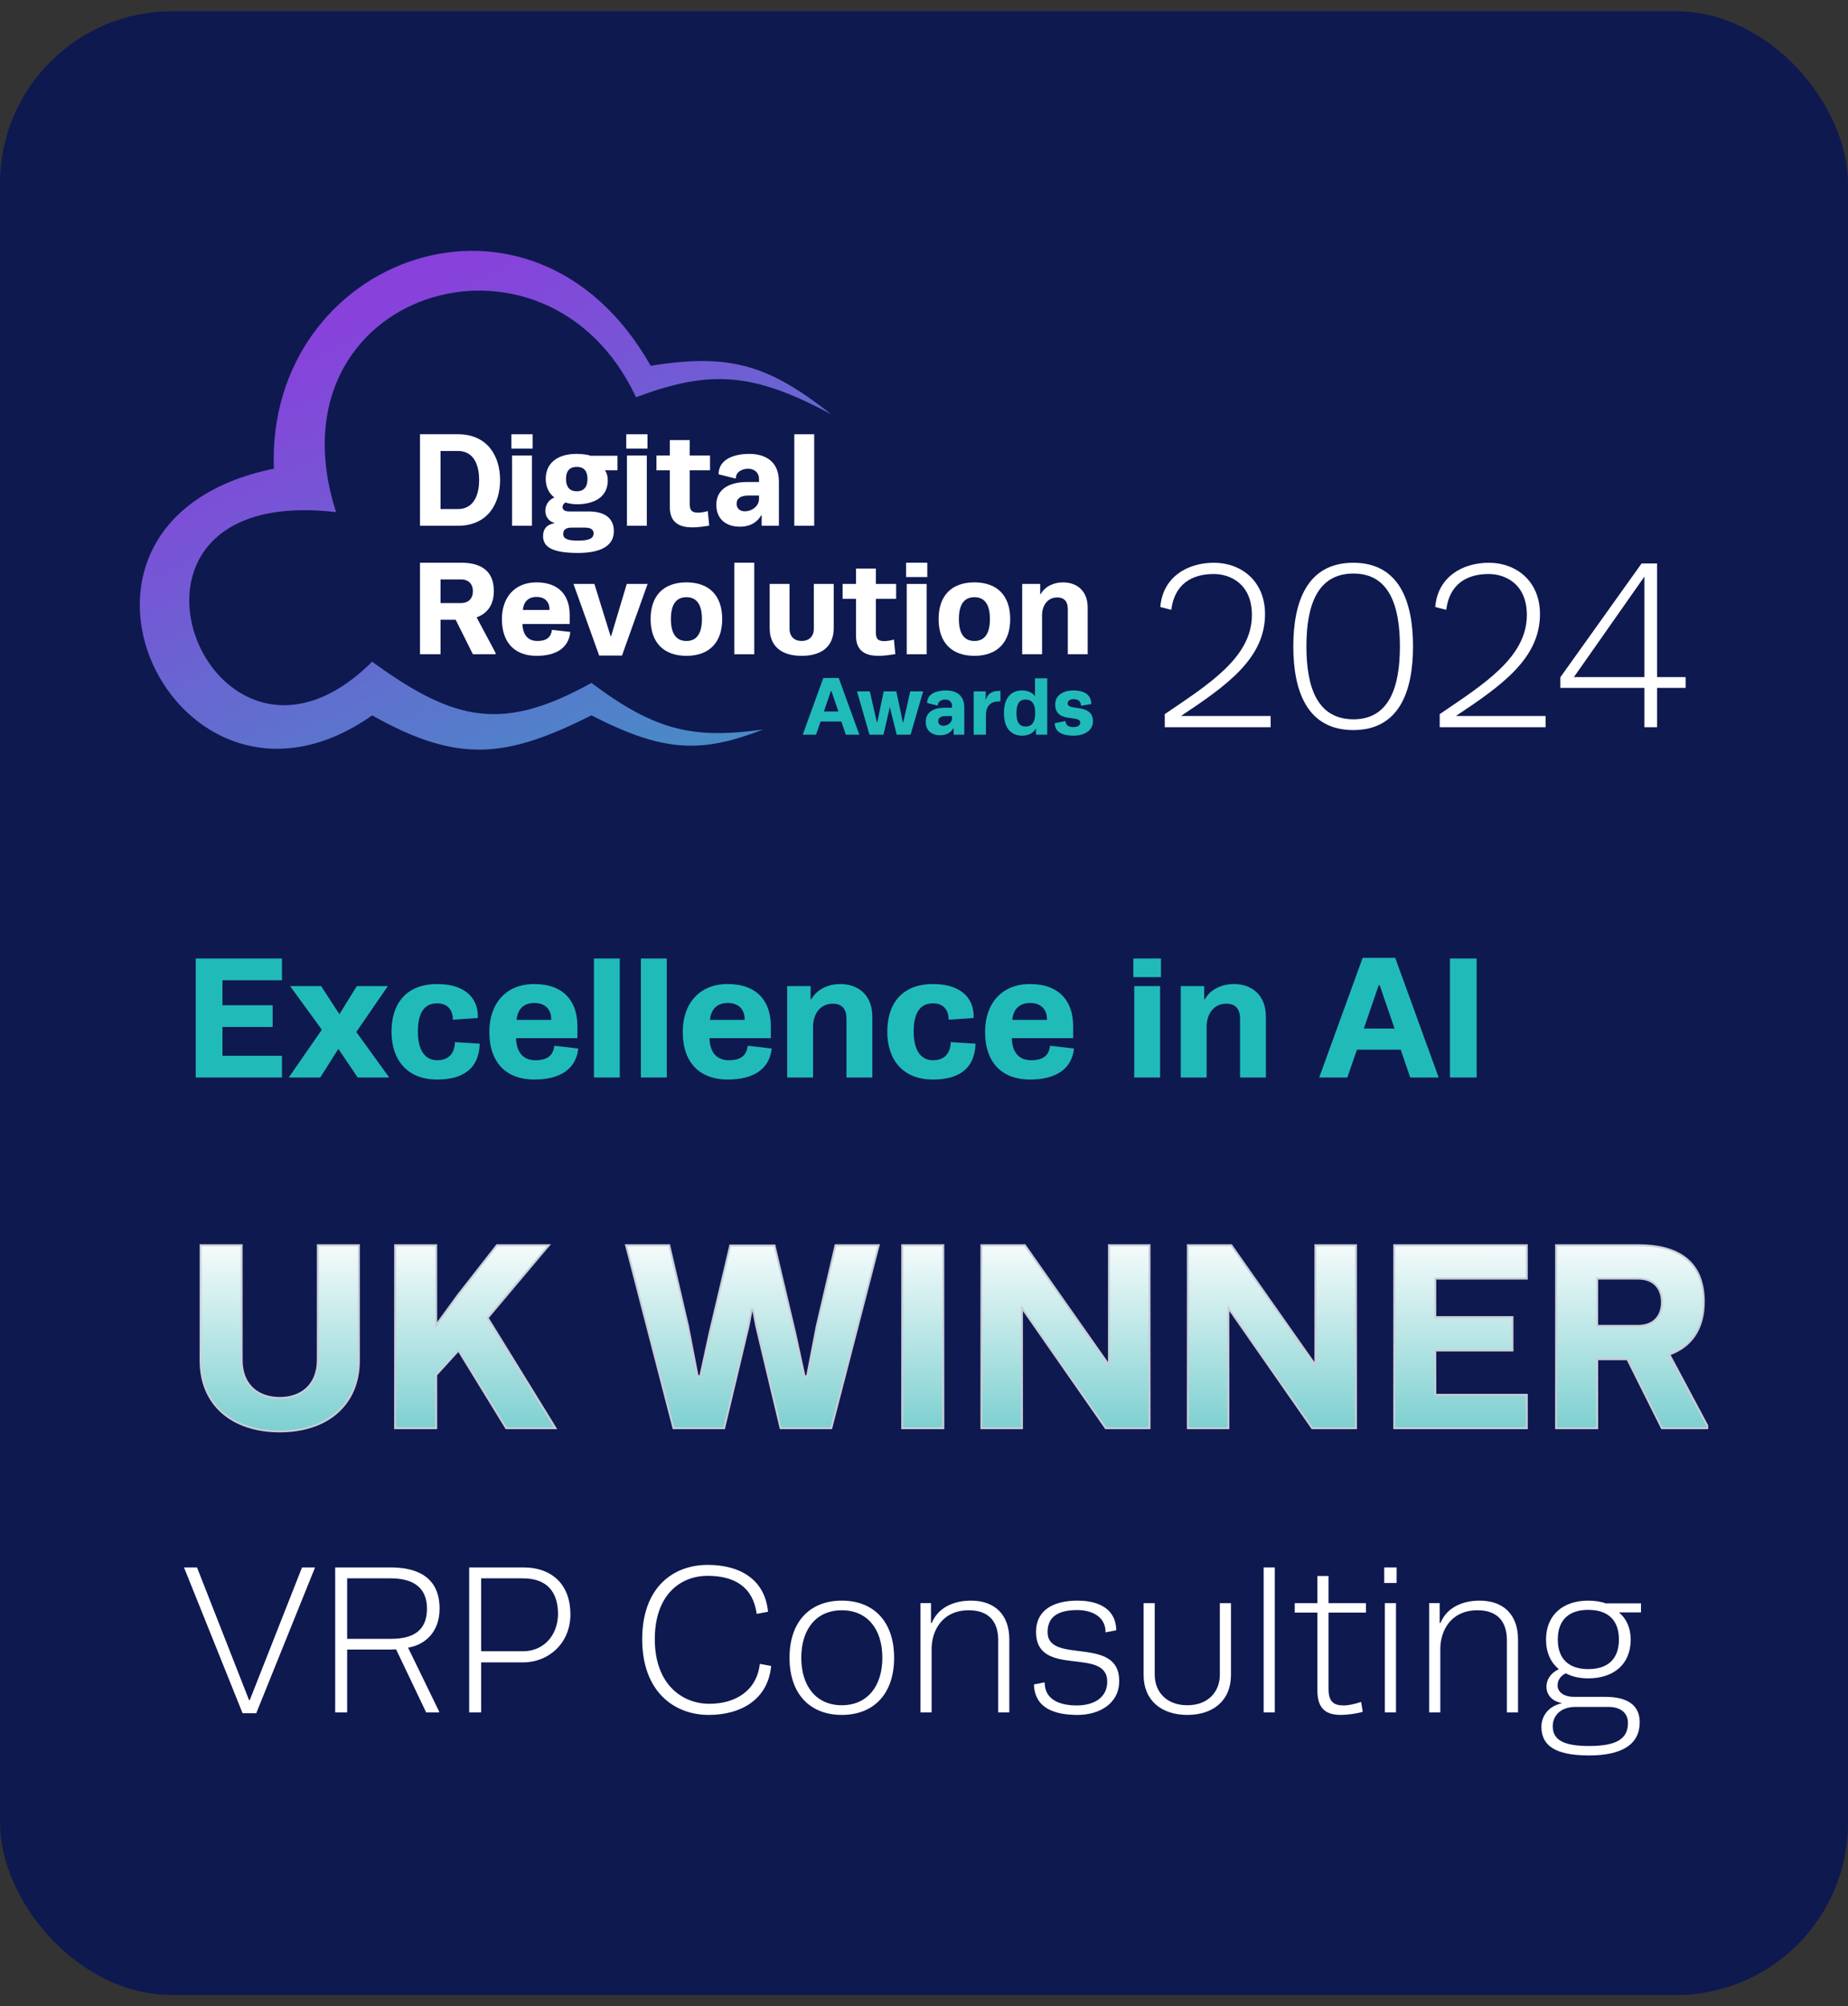 <svg width="82" height="89" viewBox="0 0 82 89" fill="none" xmlns="http://www.w3.org/2000/svg">
<rect x="0" y="0" width="82" height="89" fill="#333333" stroke="none"/>
<rect y="0.5" width="82" height="88" rx="7.639" fill="#0E1950"/>
<path d="M75.601 57.743C75.601 59.037 74.966 59.767 74.071 60.084L75.754 63.238V63.356H73.742L72.212 60.296H70.871V63.356H69.047V55.236H72.695C74.318 55.236 75.601 55.848 75.601 57.743ZM70.871 56.719V58.813H72.683C73.365 58.813 73.742 58.402 73.742 57.766C73.742 57.131 73.365 56.719 72.683 56.719H70.871Z" fill="url(#paint0_linear_3095_5414)"/>
<path d="M67.112 58.425V59.908H63.688V61.873H67.747V63.356H61.864V55.236H67.747V56.719H63.688V58.425H67.112Z" fill="url(#paint1_linear_3095_5414)"/>
<path d="M54.507 63.356H52.707V55.236H54.637L58.367 60.555V55.236H60.167V63.356H58.226L54.507 58.025V63.356Z" fill="url(#paint2_linear_3095_5414)"/>
<path d="M45.347 63.356H43.547V55.236H45.476L49.207 60.555V55.236H51.007V63.356H49.065L45.347 58.025V63.356Z" fill="url(#paint3_linear_3095_5414)"/>
<path d="M40.029 55.236H41.853V63.356H40.029V55.236Z" fill="url(#paint4_linear_3095_5414)"/>
<path d="M33.414 58.084H33.356L33.215 58.825L32.132 63.356H29.884L27.778 55.236H29.696L30.532 58.837L30.955 61.049H31.073L31.485 59.143L32.403 55.248H34.368L35.285 59.143L35.697 61.049H35.815L36.239 58.837L37.074 55.236H38.992L36.886 63.356H34.638L33.556 58.825L33.414 58.084Z" fill="url(#paint5_linear_3095_5414)"/>
<path d="M17.532 55.236H19.355V58.778L20.32 57.449L22.05 55.236H24.356L21.638 58.461L24.651 63.356H22.462L20.344 59.908L19.355 60.99V63.356H17.532V55.236Z" fill="url(#paint6_linear_3095_5414)"/>
<path d="M8.899 55.236H10.723V60.331C10.723 61.449 11.453 62.014 12.418 62.014C13.359 62.014 14.1 61.449 14.1 60.331V55.236H15.924V60.355C15.924 62.308 14.512 63.497 12.418 63.497C10.3 63.497 8.899 62.308 8.899 60.355V55.236Z" fill="url(#paint7_linear_3095_5414)"/>
<path d="M72.357 72.737C72.357 73.828 71.602 74.452 70.474 74.452C70.092 74.452 69.748 74.377 69.477 74.228C69.207 74.359 69.114 74.573 69.114 74.769C69.114 75.048 69.375 75.272 69.841 75.272H71.22C72.208 75.272 72.758 75.636 72.758 76.4C72.758 77.36 72.003 77.872 70.512 77.872C68.946 77.872 68.396 77.397 68.396 76.596C68.396 76.186 68.648 75.71 69.281 75.561V75.542C68.881 75.468 68.62 75.198 68.62 74.815C68.62 74.526 68.787 74.228 69.17 74.042C68.806 73.753 68.601 73.296 68.601 72.728C68.601 71.684 69.309 71.004 70.474 71.004C70.763 71.004 71.062 71.05 71.267 71.134V71.125H72.814V71.526H71.835C72.171 71.805 72.357 72.215 72.357 72.737ZM69.123 72.728C69.123 73.613 69.636 74.042 70.474 74.042C71.323 74.042 71.835 73.613 71.835 72.728C71.835 71.842 71.323 71.414 70.474 71.414C69.636 71.414 69.123 71.842 69.123 72.728ZM71.369 75.719H69.915C69.198 75.719 68.899 76.157 68.899 76.568C68.899 77.136 69.291 77.453 70.512 77.453C71.779 77.453 72.236 77.108 72.236 76.428C72.236 75.971 71.891 75.719 71.369 75.719Z" fill="white"/>
<path d="M63.416 71.115H63.882V71.992H63.919C64.208 71.283 64.935 71.004 65.652 71.004C66.706 71.004 67.358 71.619 67.358 72.728V75.962H66.864V72.756C66.864 71.973 66.482 71.432 65.559 71.432C64.366 71.432 63.91 72.355 63.91 73.147V75.962H63.416V71.115Z" fill="white"/>
<path d="M61.943 71.116V75.962H61.449V71.116H61.943ZM61.971 69.531V70.221H61.421V69.531H61.971Z" fill="white"/>
<path d="M57.45 71.116H58.456V69.913H58.95V71.116H60.609V71.535H58.95V74.927C58.95 75.487 59.183 75.654 59.621 75.654C59.826 75.654 60.134 75.589 60.395 75.496L60.469 75.934C60.227 76.018 59.751 76.074 59.509 76.074C58.885 76.074 58.456 75.85 58.456 74.993V71.535H57.45V71.116Z" fill="white"/>
<path d="M56.565 75.962H56.071V69.531H56.565V75.962Z" fill="white"/>
<path d="M52.682 76.074C51.536 76.074 50.744 75.431 50.744 74.303V71.116H51.238V74.294C51.238 75.03 51.741 75.645 52.682 75.645C53.624 75.645 54.127 75.03 54.127 74.294V71.116H54.621V74.303C54.621 75.431 53.838 76.074 52.682 76.074Z" fill="white"/>
<path d="M47.779 75.654C48.534 75.654 49.131 75.309 49.131 74.601C49.131 73.026 45.971 74.461 45.971 72.392C45.971 71.414 46.754 71.004 47.817 71.004C48.395 71.004 49.504 71.153 49.532 72.318L49.056 72.411C49.056 71.628 48.32 71.423 47.807 71.423C46.941 71.423 46.484 71.721 46.484 72.402C46.484 73.856 49.662 72.532 49.662 74.564C49.662 75.598 48.749 76.074 47.817 76.074C46.829 76.074 45.916 75.803 45.878 74.722L46.353 74.629C46.353 75.477 47.155 75.654 47.779 75.654Z" fill="white"/>
<path d="M40.844 71.115H41.31V71.992H41.347C41.636 71.283 42.363 71.004 43.081 71.004C44.134 71.004 44.786 71.619 44.786 72.728V75.962H44.293V72.756C44.293 71.973 43.91 71.432 42.988 71.432C41.795 71.432 41.338 72.355 41.338 73.147V75.962H40.844V71.115Z" fill="white"/>
<path d="M39.674 73.539C39.674 75.17 38.742 76.074 37.353 76.074C35.965 76.074 35.033 75.17 35.033 73.539C35.033 71.908 35.965 71.004 37.353 71.004C38.742 71.004 39.674 71.908 39.674 73.539ZM35.555 73.539C35.555 74.806 36.226 75.645 37.353 75.645C38.481 75.645 39.152 74.806 39.152 73.539C39.152 72.262 38.481 71.432 37.353 71.432C36.226 71.432 35.555 72.262 35.555 73.539Z" fill="white"/>
<path d="M31.451 76.074C29.903 76.074 28.496 75.03 28.496 72.719C28.496 70.426 29.857 69.419 31.404 69.419C32.811 69.419 33.939 70.044 34.079 71.498L33.575 71.591C33.417 70.389 32.578 69.904 31.404 69.904C30.174 69.904 29.055 70.761 29.055 72.719C29.055 74.685 30.239 75.58 31.478 75.58C32.653 75.58 33.585 74.983 33.715 73.809L34.218 73.902C34.079 75.384 32.886 76.074 31.451 76.074Z" fill="white"/>
<path d="M21.35 75.962H20.818V69.531H23.213C24.546 69.531 25.311 70.342 25.311 71.61C25.311 72.905 24.332 73.744 23.213 73.744H21.35V75.962ZM23.204 70.016H21.35V73.25H23.213C24.08 73.25 24.742 72.597 24.761 71.61C24.761 70.603 24.257 70.016 23.204 70.016Z" fill="white"/>
<path d="M19.505 71.358C19.505 72.392 18.871 72.961 18.107 73.091L19.486 75.925V75.962H18.909L17.576 73.166C17.445 73.175 17.315 73.175 17.175 73.175H15.404V75.962H14.873V69.531H17.334C18.573 69.531 19.505 70.007 19.505 71.358ZM15.404 70.016V72.7H17.343C18.321 72.7 18.946 72.346 18.946 71.358C18.946 70.407 18.312 70.016 17.343 70.016H15.404Z" fill="white"/>
<path d="M11.081 75.421L13.402 69.531H13.98L11.37 75.999H10.764L8.164 69.531H8.742L11.053 75.421H11.081Z" fill="white"/>
<path d="M64.337 42.52H65.523V47.798H64.337V42.52Z" fill="#20BBB9"/>
<path d="M60.211 46.566L59.783 47.798H58.536L60.464 42.49H61.909L63.837 47.798H62.575L62.154 46.566H60.211ZM61.221 43.706H61.175L60.517 45.626H61.879L61.221 43.706Z" fill="#20BBB9"/>
<path d="M52.393 43.744H53.433V44.325H53.463C53.731 43.851 54.267 43.652 54.741 43.652C55.544 43.652 56.171 44.134 56.171 45.105V47.798H55.024V45.197C55.024 44.792 54.855 44.524 54.412 44.524C53.861 44.524 53.54 44.975 53.54 45.549V47.798H52.393V43.744Z" fill="#20BBB9"/>
<path d="M51.476 43.744V47.798H50.329V43.744H51.476ZM51.514 42.52V43.346H50.29V42.52H51.514Z" fill="#20BBB9"/>
<path d="M46.593 46.39L47.656 46.513C47.557 47.438 46.83 47.889 45.706 47.889C44.513 47.889 43.71 47.193 43.71 45.771C43.71 44.509 44.459 43.652 45.698 43.652C47.037 43.652 47.618 44.448 47.618 45.518V46.054H44.895C44.918 46.734 45.255 47.033 45.76 47.033C46.196 47.033 46.54 46.888 46.593 46.39ZM45.706 44.493C45.201 44.493 44.956 44.807 44.918 45.243H46.456V45.212C46.456 44.822 46.234 44.493 45.706 44.493Z" fill="#20BBB9"/>
<path d="M39.371 45.763C39.371 44.532 40.014 43.652 41.406 43.652C42.461 43.652 43.234 44.134 43.203 45.159L42.094 45.235C42.094 44.822 41.88 44.509 41.398 44.509C40.84 44.509 40.542 44.907 40.542 45.763C40.542 46.627 40.886 47.033 41.398 47.033C41.98 47.033 42.178 46.643 42.186 46.23L43.287 46.298C43.249 47.446 42.5 47.889 41.398 47.889C40.052 47.889 39.371 47.002 39.371 45.763Z" fill="#20BBB9"/>
<path d="M34.929 43.744H35.969V44.325H36C36.268 43.851 36.803 43.652 37.277 43.652C38.08 43.652 38.708 44.134 38.708 45.105V47.798H37.56V45.197C37.56 44.792 37.392 44.524 36.948 44.524C36.398 44.524 36.077 44.975 36.077 45.549V47.798H34.929V43.744Z" fill="#20BBB9"/>
<path d="M33.179 46.39L34.242 46.513C34.143 47.438 33.416 47.889 32.292 47.889C31.099 47.889 30.295 47.193 30.295 45.771C30.295 44.509 31.045 43.652 32.284 43.652C33.623 43.652 34.204 44.448 34.204 45.518V46.054H31.481C31.504 46.734 31.84 47.033 32.345 47.033C32.781 47.033 33.125 46.888 33.179 46.39ZM32.292 44.493C31.787 44.493 31.542 44.807 31.504 45.243H33.041V45.212C33.041 44.822 32.819 44.493 32.292 44.493Z" fill="#20BBB9"/>
<path d="M29.587 47.798H28.439V42.52H29.587V47.798Z" fill="#20BBB9"/>
<path d="M27.501 47.798H26.354V42.52H27.501V47.798Z" fill="#20BBB9"/>
<path d="M24.596 46.39L25.659 46.513C25.56 47.438 24.833 47.889 23.709 47.889C22.516 47.889 21.713 47.193 21.713 45.771C21.713 44.509 22.462 43.652 23.701 43.652C25.04 43.652 25.621 44.448 25.621 45.518V46.054H22.898C22.921 46.734 23.258 47.033 23.762 47.033C24.198 47.033 24.543 46.888 24.596 46.39ZM23.709 44.493C23.204 44.493 22.959 44.807 22.921 45.243H24.459V45.212C24.459 44.822 24.237 44.493 23.709 44.493Z" fill="#20BBB9"/>
<path d="M17.372 45.763C17.372 44.532 18.014 43.652 19.406 43.652C20.462 43.652 21.234 44.134 21.203 45.159L20.095 45.235C20.095 44.822 19.88 44.509 19.398 44.509C18.84 44.509 18.542 44.907 18.542 45.763C18.542 46.627 18.886 47.033 19.398 47.033C19.98 47.033 20.179 46.643 20.186 46.23L21.288 46.298C21.249 47.446 20.5 47.889 19.398 47.889C18.052 47.889 17.372 47.002 17.372 45.763Z" fill="#20BBB9"/>
<path d="M15.81 45.779L17.271 47.798H15.871L15.014 46.528L14.211 47.798H12.812L14.28 45.679L12.873 43.744H14.249L15.06 44.991L15.833 43.744H17.209L15.81 45.779Z" fill="#20BBB9"/>
<path d="M12.097 44.593V45.557H9.871V46.834H12.51V47.798H8.685V42.52H12.51V43.484H9.871V44.593H12.097Z" fill="#20BBB9"/>
<path d="M72.841 24.995H73.528V30.037H74.796V30.515H73.528V32.261H72.966V30.515H69.234V30.047L72.841 24.995ZM69.837 30.037H72.966V25.577L69.837 30.037Z" fill="white"/>
<path d="M64.132 27.043L63.685 26.928C63.789 25.619 64.86 24.964 66.066 24.964C67.261 24.964 68.332 25.764 68.332 27.24C68.332 29.195 66.669 30.39 64.6 31.762H68.582V32.261H63.883V31.679C65.806 30.369 67.75 29.174 67.75 27.282C67.75 25.91 66.804 25.463 66.056 25.463C65.099 25.463 64.32 25.899 64.174 27.043H64.132Z" fill="white"/>
<path d="M57.969 28.675C57.969 30.505 58.458 31.908 60.059 31.908C61.628 31.908 62.117 30.505 62.117 28.675C62.117 26.845 61.628 25.442 60.059 25.442C58.458 25.442 57.969 26.845 57.969 28.675ZM57.387 28.675C57.387 26.679 58.011 24.964 60.048 24.964C62.086 24.964 62.699 26.679 62.699 28.675C62.699 30.671 62.086 32.386 60.048 32.386C58.011 32.386 57.387 30.671 57.387 28.675Z" fill="white"/>
<path d="M51.932 27.043L51.486 26.928C51.589 25.619 52.66 24.964 53.866 24.964C55.061 24.964 56.132 25.764 56.132 27.24C56.132 29.195 54.469 30.39 52.4 31.762H56.382V32.261H51.683V31.679C53.606 30.369 55.55 29.174 55.55 27.282C55.55 25.91 54.604 25.463 53.856 25.463C52.899 25.463 52.12 25.899 51.974 27.043H51.932Z" fill="white"/>
<path d="M45.357 25.904H46.157V26.351H46.181C46.387 25.986 46.798 25.834 47.163 25.834C47.781 25.834 48.263 26.204 48.263 26.951V29.022H47.381V27.022C47.381 26.71 47.251 26.504 46.91 26.504C46.487 26.504 46.239 26.851 46.239 27.293V29.022H45.357V25.904Z" fill="white"/>
<path d="M44.825 27.463C44.825 28.505 44.242 29.093 43.236 29.093C42.23 29.093 41.648 28.505 41.648 27.463C41.648 26.416 42.23 25.834 43.236 25.834C44.242 25.834 44.825 26.416 44.825 27.463ZM42.548 27.463C42.548 28.075 42.76 28.434 43.236 28.434C43.713 28.434 43.925 28.075 43.925 27.463C43.925 26.846 43.713 26.492 43.236 26.492C42.76 26.492 42.548 26.846 42.548 27.463Z" fill="white"/>
<path d="M41.117 25.904V29.022H40.234V25.904H41.117ZM41.146 24.962V25.598H40.205V24.962H41.146Z" fill="white"/>
<path d="M37.388 25.904H37.982V25.222H38.864V25.904H39.764V26.563H38.864V28.058C38.864 28.34 38.958 28.44 39.235 28.44C39.353 28.44 39.517 28.416 39.664 28.369L39.729 29.017C39.505 29.052 39.241 29.093 38.988 29.093C38.464 29.093 37.982 28.928 37.982 28.199V26.563H37.388V25.904Z" fill="white"/>
<path d="M35.57 29.093C34.67 29.093 34.152 28.663 34.152 27.863V25.904H35.034V27.893C35.034 28.234 35.246 28.434 35.57 28.434C35.893 28.434 36.111 28.234 36.111 27.893V25.904H36.994V27.863C36.994 28.663 36.476 29.093 35.57 29.093Z" fill="white"/>
<path d="M33.468 29.022H32.585V24.962H33.468V29.022Z" fill="white"/>
<path d="M32.046 27.463C32.046 28.505 31.464 29.093 30.458 29.093C29.452 29.093 28.869 28.505 28.869 27.463C28.869 26.416 29.452 25.834 30.458 25.834C31.464 25.834 32.046 26.416 32.046 27.463ZM29.769 27.463C29.769 28.075 29.981 28.434 30.458 28.434C30.934 28.434 31.146 28.075 31.146 27.463C31.146 26.846 30.934 26.492 30.458 26.492C29.981 26.492 29.769 26.846 29.769 27.463Z" fill="white"/>
<path d="M26.375 25.904L27.093 28.222H27.116L27.811 25.904H28.735L27.599 29.081H26.587L25.446 25.904H26.375Z" fill="white"/>
<path d="M24.489 27.94L25.307 28.034C25.231 28.746 24.672 29.093 23.807 29.093C22.889 29.093 22.271 28.558 22.271 27.463C22.271 26.492 22.848 25.834 23.801 25.834C24.831 25.834 25.278 26.445 25.278 27.269V27.681H23.183C23.201 28.205 23.46 28.434 23.848 28.434C24.183 28.434 24.448 28.322 24.489 27.94ZM23.807 26.481C23.419 26.481 23.23 26.722 23.201 27.057H24.383V27.034C24.383 26.734 24.213 26.481 23.807 26.481Z" fill="white"/>
<path d="M21.913 26.216C21.913 26.863 21.595 27.228 21.148 27.386L21.99 28.963V29.022H20.983L20.219 27.492H19.548V29.022H18.636V24.962H20.46C21.272 24.962 21.913 25.268 21.913 26.216ZM19.548 25.704V26.751H20.454C20.795 26.751 20.983 26.545 20.983 26.227C20.983 25.91 20.795 25.704 20.454 25.704H19.548Z" fill="white"/>
<path d="M36.128 23.323H35.245V19.264H36.128V23.323Z" fill="white"/>
<path d="M31.785 22.394C31.785 21.623 32.479 21.382 33.15 21.382H33.679V21.246C33.679 20.964 33.473 20.793 33.191 20.793C32.973 20.793 32.65 20.905 32.65 21.223H32.614L31.885 21.04C31.885 20.323 32.667 20.134 33.232 20.134C33.979 20.134 34.562 20.476 34.562 21.37V23.323H33.797V22.864H33.773C33.62 23.135 33.326 23.364 32.826 23.364C32.255 23.364 31.785 23.058 31.785 22.394ZM33.679 22.129V21.982H33.214C32.873 21.982 32.685 22.105 32.685 22.346C32.685 22.576 32.855 22.682 33.056 22.682C33.338 22.682 33.679 22.476 33.679 22.129Z" fill="white"/>
<path d="M29.128 20.205H29.722V19.523H30.605V20.205H31.505V20.864H30.605V22.358C30.605 22.641 30.699 22.741 30.975 22.741C31.093 22.741 31.258 22.717 31.405 22.67L31.47 23.317C31.246 23.353 30.981 23.394 30.728 23.394C30.205 23.394 29.722 23.229 29.722 22.5V20.864H29.128V20.205Z" fill="white"/>
<path d="M28.701 20.205V23.323H27.819V20.205H28.701ZM28.731 19.264V19.899H27.789V19.264H28.731Z" fill="white"/>
<path d="M26.969 21.305C26.969 22.07 26.339 22.37 25.592 22.37C25.445 22.37 25.256 22.341 25.092 22.294C24.998 22.341 24.962 22.429 24.962 22.5C24.962 22.611 25.062 22.688 25.256 22.688H26.116C26.851 22.688 27.239 23 27.239 23.564C27.239 24.194 26.692 24.529 25.645 24.529C24.462 24.529 24.097 24.241 24.097 23.782C24.097 23.47 24.256 23.27 24.586 23.217V23.194C24.327 23.117 24.197 22.882 24.197 22.664C24.197 22.47 24.286 22.194 24.598 22.07C24.368 21.893 24.215 21.617 24.215 21.246C24.215 20.558 24.715 20.134 25.592 20.134C25.804 20.134 26.098 20.17 26.198 20.217H27.398V20.864H26.845C26.927 20.987 26.969 21.123 26.969 21.305ZM25.115 21.246C25.115 21.57 25.251 21.793 25.592 21.793C25.933 21.793 26.068 21.57 26.068 21.246C26.068 20.923 25.933 20.711 25.592 20.711C25.251 20.711 25.115 20.923 25.115 21.246ZM25.957 23.405H25.351C25.08 23.405 24.992 23.529 24.992 23.688C24.992 23.888 25.162 23.982 25.639 23.982C26.139 23.982 26.339 23.888 26.339 23.659C26.339 23.488 26.21 23.405 25.957 23.405Z" fill="white"/>
<path d="M23.603 20.205V23.323H22.721V20.205H23.603ZM23.633 19.264V19.899H22.691V19.264H23.633Z" fill="white"/>
<path d="M18.636 19.263H20.319C21.637 19.263 22.19 20.24 22.19 21.293C22.19 22.346 21.637 23.323 20.319 23.323H18.636V19.263ZM20.319 20.005H19.548V22.582H20.319C20.954 22.582 21.26 22.058 21.26 21.293C21.26 20.528 20.96 20.005 20.319 20.005Z" fill="white"/>
<path d="M47.934 32.054C47.934 31.688 46.822 32.105 46.822 31.25C46.822 30.819 47.213 30.627 47.619 30.627C48.119 30.627 48.424 30.829 48.424 31.232L47.989 31.304H47.964C47.96 31.098 47.833 31.014 47.623 31.014C47.489 31.014 47.373 31.083 47.373 31.206C47.373 31.554 48.496 31.181 48.496 31.996C48.496 32.45 48.05 32.634 47.645 32.634C47.221 32.634 46.804 32.522 46.804 32.08L47.253 31.989H47.282C47.282 32.207 47.481 32.254 47.63 32.254C47.819 32.254 47.934 32.178 47.934 32.054Z" fill="#20BBB9"/>
<path d="M45.925 30.09H46.468V32.591H45.968V32.315C45.841 32.533 45.62 32.634 45.352 32.634C44.91 32.634 44.547 32.352 44.547 31.63C44.547 30.909 44.91 30.627 45.352 30.627C45.58 30.627 45.809 30.713 45.925 30.884V30.09ZM45.515 32.228C45.751 32.228 45.935 32.083 45.935 31.63C45.935 31.177 45.751 31.032 45.515 31.032C45.247 31.032 45.102 31.195 45.102 31.63C45.102 32.069 45.25 32.228 45.515 32.228Z" fill="#20BBB9"/>
<path d="M44.351 30.648H44.391V31.112H44.34C44.003 31.112 43.749 31.272 43.749 31.721V32.591H43.205V30.67H43.738V31.033H43.749C43.847 30.714 44.09 30.648 44.351 30.648Z" fill="#20BBB9"/>
<path d="M41.076 32.018C41.076 31.543 41.504 31.395 41.917 31.395H42.243V31.311C42.243 31.137 42.117 31.032 41.943 31.032C41.809 31.032 41.609 31.101 41.609 31.297H41.587L41.138 31.185C41.138 30.742 41.62 30.627 41.968 30.627C42.428 30.627 42.787 30.837 42.787 31.388V32.591H42.316V32.308H42.301C42.207 32.475 42.026 32.616 41.718 32.616C41.366 32.616 41.076 32.428 41.076 32.018ZM42.243 31.855V31.765H41.957C41.747 31.765 41.631 31.841 41.631 31.989C41.631 32.13 41.736 32.196 41.859 32.196C42.033 32.196 42.243 32.069 42.243 31.855Z" fill="#20BBB9"/>
<path d="M39.773 30.67L40.063 32.048H40.078L40.39 30.67H40.962L40.404 32.591H39.788L39.484 31.366L39.201 32.591H38.581L38.027 30.67H38.596L38.911 32.048H38.925L39.212 30.67H39.773Z" fill="#20BBB9"/>
<path d="M36.412 32.007L36.209 32.591H35.619L36.532 30.076H37.217L38.13 32.591H37.532L37.333 32.007H36.412ZM36.891 30.652H36.869L36.557 31.562H37.203L36.891 30.652Z" fill="#20BBB9"/>
<path d="M28.873 16.227C32.532 15.626 34.217 16.293 36.896 18.385C33.371 16.487 31.48 16.41 28.221 17.621C24.221 9.059 11.765 12.943 14.912 22.719C3.32 21.365 9.327 36.51 16.513 29.352C20.2 32.038 22.32 32.463 26.244 30.295C29.125 32.457 30.802 32.779 33.862 32.363C31.146 33.4 29.509 33.41 26.244 31.734C22.487 33.614 20.363 33.901 16.513 31.734C7.805 37.864 0.698 23.142 12.153 20.789C11.794 11.418 23.637 6.969 28.873 16.227Z" fill="url(#paint8_linear_3095_5414)"/>
<path fill-rule="evenodd" clip-rule="evenodd" d="M69.004 55.194H72.695C73.511 55.194 74.249 55.347 74.783 55.745C75.32 56.145 75.645 56.785 75.645 57.743C75.645 58.398 75.484 58.913 75.207 59.305C74.94 59.684 74.567 59.945 74.133 60.108L75.798 63.228V63.399H73.716L72.186 60.34H70.914V63.399H69.004V55.194ZM69.09 55.28V63.313H70.828V60.254H72.239L73.769 63.313H75.712V63.249L74.011 60.061L74.058 60.044C74.498 59.888 74.872 59.631 75.137 59.255C75.402 58.88 75.559 58.383 75.559 57.743C75.559 56.807 75.242 56.194 74.732 55.814C74.219 55.432 73.503 55.28 72.695 55.28H69.09ZM70.828 56.676H72.683C73.033 56.676 73.31 56.782 73.499 56.975C73.689 57.167 73.785 57.441 73.785 57.767C73.785 58.093 73.689 58.367 73.499 58.559C73.31 58.751 73.033 58.857 72.683 58.857H70.828V56.676ZM70.914 56.762V58.771H72.683C73.016 58.771 73.269 58.671 73.438 58.498C73.608 58.326 73.7 58.076 73.7 57.767C73.7 57.457 73.608 57.207 73.438 57.035C73.269 56.862 73.016 56.762 72.683 56.762H70.914Z" fill="#C9CDD8"/>
<path fill-rule="evenodd" clip-rule="evenodd" d="M61.822 55.194H67.791V56.762H63.731V58.383H67.156V59.951H63.731V61.831H67.791V63.399H61.822V55.194ZM61.907 55.28V63.313H67.705V61.916H63.645V59.865H67.07V58.469H63.645V56.676H67.705V55.28H61.907Z" fill="#C9CDD8"/>
<path fill-rule="evenodd" clip-rule="evenodd" d="M52.664 55.194H54.659L58.324 60.419V55.194H60.211V63.399H58.204L54.55 58.162V63.399H52.664V55.194ZM52.75 55.28V63.313H54.465V57.889L58.248 63.313H60.125V55.28H58.41V60.691L54.615 55.28H52.75Z" fill="#C9CDD8"/>
<path fill-rule="evenodd" clip-rule="evenodd" d="M43.504 55.194H45.499L49.164 60.419V55.194H51.05V63.399H49.043L45.39 58.162V63.399H43.504V55.194ZM43.59 55.28V63.313H45.304V57.889L49.088 63.313H50.964V55.28H49.249V60.691L45.454 55.28H43.59Z" fill="#C9CDD8"/>
<path fill-rule="evenodd" clip-rule="evenodd" d="M39.99 55.194H41.9V63.399H39.99V55.194ZM40.076 55.28V63.313H41.814V55.28H40.076Z" fill="#C9CDD8"/>
<path fill-rule="evenodd" clip-rule="evenodd" d="M27.722 55.194H29.73L30.574 58.829L30.991 61.007H31.038L31.443 59.134L31.443 59.134L32.368 55.206H34.401L35.327 59.134L35.327 59.134L35.732 61.007H35.779L36.197 58.828L37.04 55.194H39.047L36.919 63.399H34.604L33.513 58.834L33.385 58.159L33.256 58.836L32.166 63.399H29.851L27.722 55.194ZM27.833 55.28L29.917 63.313H32.098L33.172 58.817L33.32 58.041H33.45L33.597 58.817L34.672 63.313H36.852L38.936 55.28H37.108L36.28 58.846L35.85 61.093H35.663L35.243 59.153L35.243 59.153L34.334 55.291H32.436L31.526 59.153L31.526 59.153L31.107 61.093H30.919L30.489 58.846L29.662 55.28H27.833Z" fill="#C9CDD8"/>
<path fill-rule="evenodd" clip-rule="evenodd" d="M17.489 55.194H19.398V58.646L20.287 57.422L22.029 55.194H24.449L21.691 58.465L24.728 63.399H22.438L20.337 59.979L19.398 61.008V63.399H17.489V55.194ZM17.575 55.28V63.313H19.313V60.974L20.351 59.837L22.486 63.313H24.574L21.586 58.457L24.264 55.28H22.071L20.355 57.475L19.313 58.911V55.28H17.575Z" fill="#C9CDD8"/>
<path fill-rule="evenodd" clip-rule="evenodd" d="M8.857 55.194H10.767V60.332C10.767 60.881 10.946 61.289 11.238 61.561C11.532 61.833 11.944 61.971 12.418 61.971C12.88 61.971 13.29 61.833 13.583 61.561C13.876 61.289 14.058 60.881 14.058 60.332V55.194H15.968V60.355C15.968 61.343 15.61 62.141 14.985 62.691C14.361 63.241 13.473 63.54 12.418 63.54C11.351 63.54 10.461 63.241 9.836 62.691C9.211 62.141 8.857 61.343 8.857 60.355V55.194ZM8.943 55.279V60.355C8.943 61.321 9.289 62.094 9.893 62.626C10.498 63.159 11.367 63.454 12.418 63.454C13.458 63.454 14.323 63.159 14.929 62.626C15.533 62.094 15.882 61.321 15.882 60.355V55.279H14.144V60.332C14.144 60.901 13.955 61.333 13.642 61.624C13.329 61.913 12.897 62.057 12.418 62.057C11.928 62.057 11.493 61.914 11.18 61.624C10.867 61.333 10.681 60.9 10.681 60.332V55.279H8.943Z" fill="#C9CDD8"/>
<defs>
<linearGradient id="paint0_linear_3095_5414" x1="42.253" y1="68.106" x2="42.239" y2="54.621" gradientUnits="userSpaceOnUse">
<stop stop-color="#38B7B8"/>
<stop offset="1" stop-color="#FEFEFE"/>
</linearGradient>
<linearGradient id="paint1_linear_3095_5414" x1="42.252" y1="68.106" x2="42.238" y2="54.621" gradientUnits="userSpaceOnUse">
<stop stop-color="#38B7B8"/>
<stop offset="1" stop-color="#FEFEFE"/>
</linearGradient>
<linearGradient id="paint2_linear_3095_5414" x1="42.254" y1="68.106" x2="42.239" y2="54.621" gradientUnits="userSpaceOnUse">
<stop stop-color="#38B7B8"/>
<stop offset="1" stop-color="#FEFEFE"/>
</linearGradient>
<linearGradient id="paint3_linear_3095_5414" x1="42.252" y1="68.106" x2="42.238" y2="54.621" gradientUnits="userSpaceOnUse">
<stop stop-color="#38B7B8"/>
<stop offset="1" stop-color="#FEFEFE"/>
</linearGradient>
<linearGradient id="paint4_linear_3095_5414" x1="42.251" y1="68.106" x2="42.236" y2="54.621" gradientUnits="userSpaceOnUse">
<stop stop-color="#38B7B8"/>
<stop offset="1" stop-color="#FEFEFE"/>
</linearGradient>
<linearGradient id="paint5_linear_3095_5414" x1="42.254" y1="68.106" x2="42.239" y2="54.621" gradientUnits="userSpaceOnUse">
<stop stop-color="#38B7B8"/>
<stop offset="1" stop-color="#FEFEFE"/>
</linearGradient>
<linearGradient id="paint6_linear_3095_5414" x1="42.254" y1="68.106" x2="42.239" y2="54.621" gradientUnits="userSpaceOnUse">
<stop stop-color="#38B7B8"/>
<stop offset="1" stop-color="#FEFEFE"/>
</linearGradient>
<linearGradient id="paint7_linear_3095_5414" x1="42.253" y1="68.106" x2="42.238" y2="54.621" gradientUnits="userSpaceOnUse">
<stop stop-color="#38B7B8"/>
<stop offset="1" stop-color="#FEFEFE"/>
</linearGradient>
<linearGradient id="paint8_linear_3095_5414" x1="21.765" y1="11.128" x2="32.866" y2="34.811" gradientUnits="userSpaceOnUse">
<stop stop-color="#8841DB"/>
<stop offset="1" stop-color="#4292C5"/>
</linearGradient>
</defs>
</svg>
